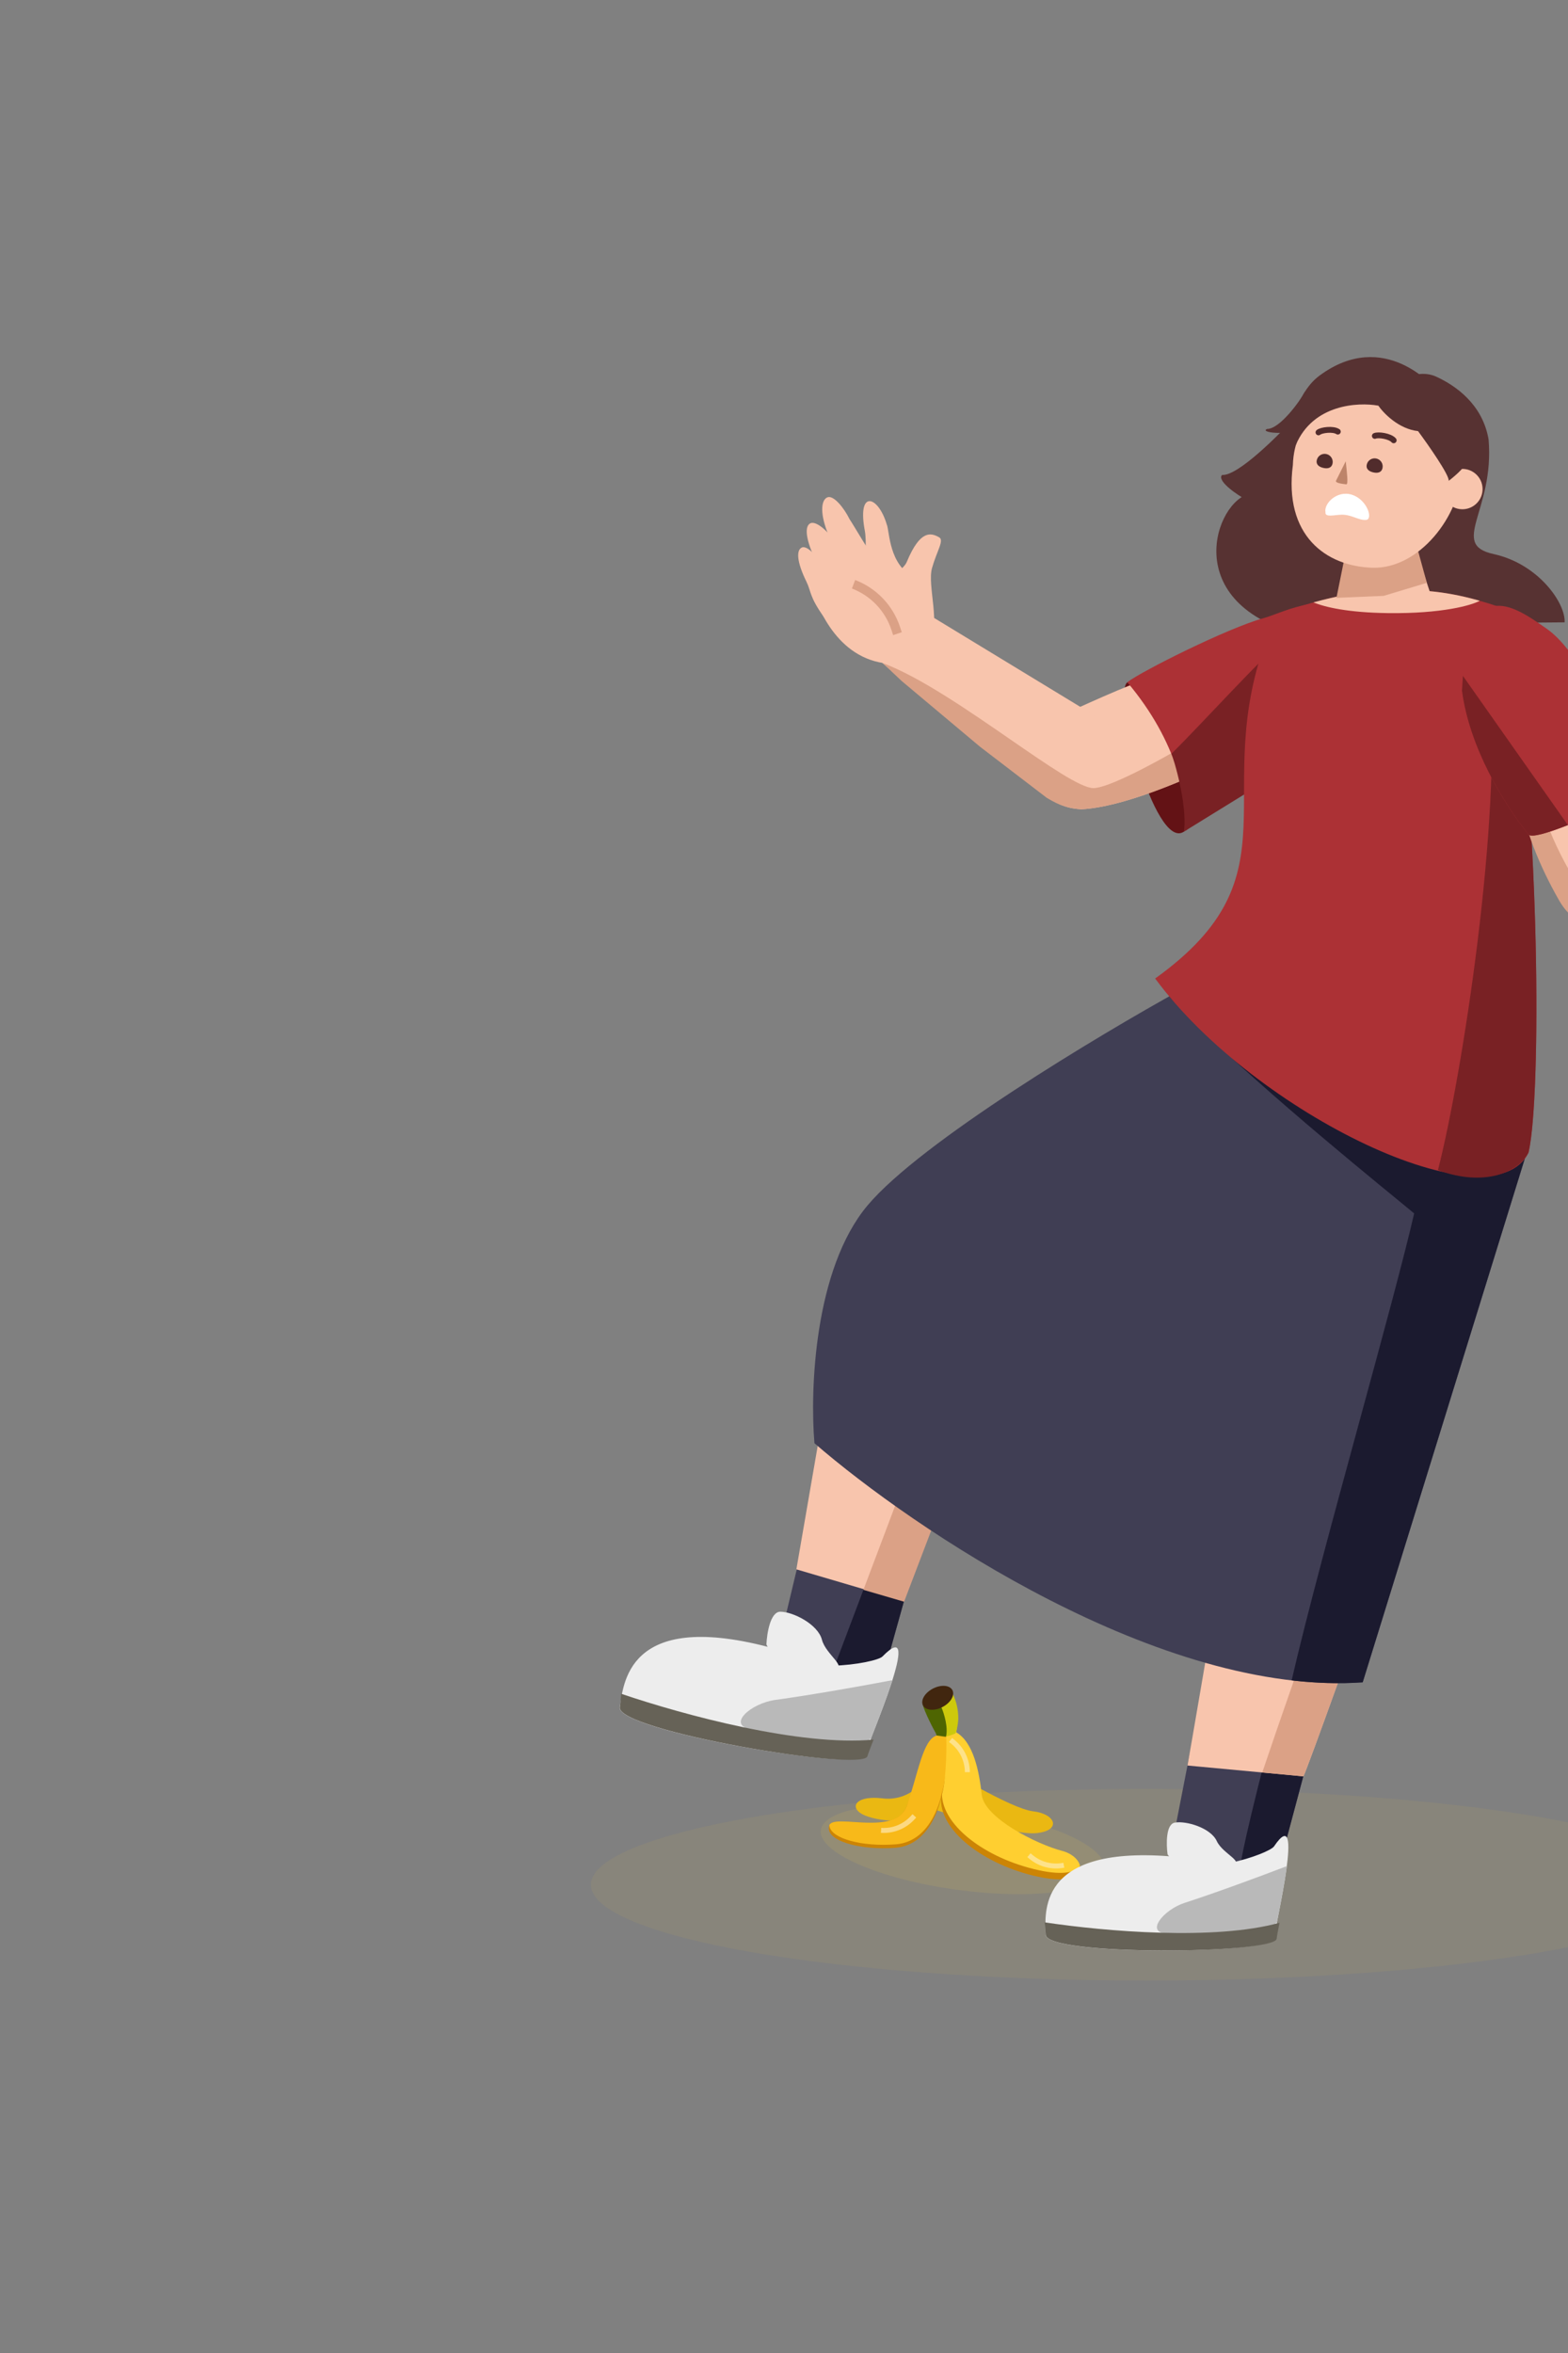 <svg width="400" height="600" viewBox="0 0 400 600" fill="none" xmlns="http://www.w3.org/2000/svg">
<rect x="0" y="0" width="400" height="600" fill="#808080" stroke="none"/>
<g clip-path="url(#clip0_7169_88477)">
<ellipse cx="292.48" cy="480.604" rx="141.738" ry="24.439" fill="#A5976B" fill-opacity="0.22"/>
<ellipse rx="36.482" ry="10.4" transform="matrix(-0.991 -0.135 -0.135 0.991 245.549 471.577)" fill="#A5976B" fill-opacity="0.41"/>
<path d="M234.933 454.818C233.734 456.202 232.213 457.269 230.503 457.925C228.793 458.58 226.948 458.803 225.132 458.575C218.833 457.798 216.78 460.41 219.445 462.297C222.11 464.183 232.096 465.733 234.729 461.771C237.362 457.81 234.933 454.818 234.933 454.818Z" fill="#EAB812"/>
<path d="M240.792 450.723C240.792 450.723 257.784 461.209 263.544 461.87C269.304 462.532 270.868 466.708 264.527 467.428C258.186 468.147 238.513 461.444 238.513 461.444L240.792 450.723Z" fill="#EAB812"/>
<path d="M240.086 458.262C239.406 466.714 251.012 475.56 264.831 478.555C273.24 480.375 276.058 478.154 275.509 475.755C253.502 471.79 240.765 449.821 240.086 458.262Z" fill="#CC8405"/>
<path d="M238.479 432.965C238.479 432.965 238.7 433.399 239.034 434.163C239.917 436.134 240.612 438.183 241.108 440.285C241.108 440.285 240.994 448.129 240.309 456.614C239.624 465.099 251.235 473.913 265.053 476.907C271.424 478.281 274.583 477.341 275.506 475.76C275.177 474.222 273.442 472.616 270.938 471.96C264.528 470.301 251.063 463.559 250.434 457.623C249.806 451.688 248.309 444.219 243.91 441.722C244.051 441.189 244.125 440.641 244.133 440.09V440.09C244.147 440.029 244.155 439.966 244.158 439.903C245.169 436.111 242.384 430.678 242.384 430.678L238.479 432.965Z" fill="#FFCF30"/>
<path d="M241.289 442.757C241.852 442.768 243.013 442.327 243.656 442.046C243.721 442.017 243.772 441.962 243.795 441.895C245.299 437.606 243.881 433.405 242.842 431.563C242.759 431.415 242.559 431.394 242.439 431.516L239.411 434.59C239.34 434.661 239.317 434.766 239.349 434.861L240.869 439.288C240.875 439.306 240.879 439.323 240.881 439.342C240.906 439.57 240.98 440.476 241.102 442.552C241.108 442.66 241.181 442.755 241.289 442.757Z" fill="#CDC90C"/>
<path d="M228.443 471.182C237.956 470.423 240.079 458.305 240.079 458.305C240.5 456.976 240.784 455.608 240.927 454.221C240.942 454.195 240.947 454.163 240.94 454.133C241.666 448.146 234.142 452.601 231.323 460.514C228.504 468.428 213.038 462.447 211.567 465.413L211.555 465.501C210.292 469.247 219.028 471.886 228.443 471.182Z" fill="#CC8405"/>
<path d="M211.581 465.509C211.85 468.802 219.919 470.98 228.57 470.283C238.083 469.525 240.207 457.396 240.207 457.396C240.547 456.36 240.789 455.296 240.932 454.216C240.947 454.189 240.952 454.158 240.944 454.128C241.469 449.24 241.565 444.317 241.232 439.413L239.647 434.559L235.524 433.998L235.974 434.98L239.12 441.64C238.961 441.684 238.807 441.741 238.659 441.813L238.997 442.544C235.39 443.467 234.153 452.551 231.334 460.465C228.515 468.378 213.049 462.397 211.578 465.363L211.581 465.509Z" fill="#F8B919"/>
<path d="M235.435 434.376C235.09 434.796 237.508 439.841 238.647 441.807L238.947 442.554L241.319 442.877C241.933 440.483 240.817 436.897 240.183 435.404L238.598 434.514C237.89 434.657 235.779 433.956 235.435 434.376Z" fill="#4E6501"/>
<path d="M235.457 434.872C234.785 433.573 235.921 431.651 237.995 430.578C240.069 429.504 242.295 429.687 242.967 430.986C243.639 432.285 242.503 434.208 240.429 435.281C238.355 436.354 236.129 436.171 235.457 434.872Z" fill="#41260F"/>
<path fill-rule="evenodd" clip-rule="evenodd" d="M242.673 444.642L242.094 444.173L242.892 443.181L243.471 443.65C245.952 445.658 247.399 448.683 247.413 451.888L246.146 451.897C246.133 449.075 244.858 446.411 242.673 444.642Z" fill="#FDE28A"/>
<path fill-rule="evenodd" clip-rule="evenodd" d="M232.281 463.146L232.789 462.602L233.722 463.467L233.214 464.011C231.037 466.346 227.919 467.578 224.721 467.367L224.8 466.102C227.617 466.287 230.363 465.202 232.281 463.146Z" fill="#FCD982"/>
<path fill-rule="evenodd" clip-rule="evenodd" d="M263.465 473.05L262.89 472.576L262.078 473.556L262.652 474.029C265.116 476.059 268.368 476.873 271.511 476.247L271.268 475.003C268.499 475.555 265.635 474.838 263.465 473.05Z" fill="#FDE28A"/>
<path d="M323.225 109.382C326.523 109.401 331.696 102.163 332.906 99.857C336.065 101.493 335.933 105.665 333.629 108.212C330.749 111.396 320.89 110.434 323.225 109.382Z" fill="#573232"/>
<path d="M311.783 121.111C315.822 121.405 326.477 110.745 331.299 105.379C331.952 112.949 332.29 128.495 328.416 130.114C323.573 132.138 309.348 123.128 311.783 121.111Z" fill="#573232"/>
<path d="M357.214 97.216C359.986 95.365 363.428 94.68 366.453 96.079C371.289 98.317 378.179 103.022 379.736 112.034C381.308 130.26 369.625 138.796 381.029 141.284C392.434 143.773 399.411 153.788 399.138 158.699C399.138 158.699 372.909 158.949 367.147 158.869C361.386 158.789 361.027 150.486 360.84 144.175C360.654 137.864 354.987 98.703 354.987 98.703L357.214 97.216Z" fill="#573232"/>
<path d="M336.622 95.766C333.822 97.832 332.037 100.94 330.736 104.167C327.998 110.954 322.559 122.792 316.499 126.925C307.808 132.853 302.259 159.855 342.551 163.585L356.95 101.455L365.974 98.992C365.974 98.992 353.215 83.526 336.622 95.766Z" fill="#573232"/>
<path d="M197.591 423.913L206.394 387.05L231.244 405.974L224.057 431.726L197.591 423.913Z" fill="#403E54"/>
<path d="M211.696 428.074L222.544 399.344L231.246 405.972L224.059 431.723L211.696 428.074Z" fill="#1B1A2F"/>
<path d="M199.059 410.976C196.504 410.981 195.634 416.553 195.519 419.338C199.083 426.948 207.875 426.614 212.346 425.968C216.817 425.321 210.703 422.072 209.674 418.113C208.645 414.154 202.252 410.971 199.059 410.976Z" fill="#EDEDED"/>
<path d="M158.097 435.324C159.103 429.738 159.722 410.558 195.951 419.955C202.309 427.728 223.408 424.143 225.108 422.405C236.041 411.225 221.714 443.622 220.549 447.72C219.385 451.819 157.031 441.242 158.097 435.324Z" fill="#EDEDED"/>
<path fill-rule="evenodd" clip-rule="evenodd" d="M227.639 428.481C226.231 432.926 224.146 438.271 222.588 442.264C222.466 442.578 222.346 442.884 222.231 443.18C222.048 443.373 221.862 443.565 221.675 443.756C216.556 448.953 205.709 445.403 197.82 442.821C195.334 442.008 193.141 441.29 191.514 440.973C185.37 439.774 191.577 434.319 197.779 433.469C207.224 432.174 219.985 429.895 227.379 428.485C227.469 428.481 227.556 428.479 227.639 428.481Z" fill="#B9B9B9"/>
<path d="M158.371 433.036C158.3 433.928 158.238 434.708 158.128 435.318C157.062 441.235 220.108 451.937 221.278 447.839C221.478 447.137 222.068 445.602 222.853 443.598C204.213 445.336 174.671 437.4 158.465 431.904C158.43 432.297 158.4 432.676 158.371 433.036Z" fill="#666257"/>
<path d="M323.618 244.456C340.853 244.502 351 260.598 348.66 275.684C346.32 290.769 332.193 301.101 317.108 298.761C302.022 296.421 291.69 282.294 294.03 267.209C296.371 252.123 302.209 244.392 323.618 244.456Z" fill="#364845"/>
<path d="M262.685 323.759L230.587 408.248L203.155 400.175L218.365 312.218L262.685 323.759Z" fill="#F8C5AD"/>
<path fill-rule="evenodd" clip-rule="evenodd" d="M329.817 297.767L259.593 332.464L230.636 408.429L220.257 405.4L251.657 322.238C268.522 314.133 306.684 295.903 324.405 287.826C342.125 279.748 335.517 256.514 329.999 245.906C330.544 245.859 331.329 245.89 332.295 245.981C344.131 250.339 350.568 263.352 348.654 275.689C346.998 286.364 339.44 294.659 329.817 297.767Z" fill="#DBA186"/>
<path d="M307.307 427.696L297.911 475.93L323.98 484.733L338.685 429.705L307.307 427.696Z" fill="#403E54"/>
<path fill-rule="evenodd" clip-rule="evenodd" d="M316.567 475.7C318.921 476.259 322.11 475.674 326.134 474.87C326.307 474.836 326.475 474.799 326.641 474.761L338.682 429.702L327.895 429.011C320.604 455.75 316.004 475.567 316.567 475.7Z" fill="#1B1A2F"/>
<path d="M299.685 464.758C297.384 465.176 297.504 470.336 297.851 472.864C302.295 479.142 310.161 477.417 314.084 476.11C318.007 474.803 311.973 472.867 310.404 469.467C308.836 466.067 302.561 464.235 299.685 464.758Z" fill="#EDEDED"/>
<path d="M266.725 493.319C266.726 488.124 264.176 470.745 298.336 473.34C305.324 479.313 323.75 472.665 325 470.823C333.038 458.981 325.38 490.487 324.995 494.368C324.61 498.249 266.723 498.823 266.725 493.319Z" fill="#EDEDED"/>
<path fill-rule="evenodd" clip-rule="evenodd" d="M328.274 475.895C327.726 480.129 326.713 485.286 325.956 489.138C325.898 489.431 325.842 489.717 325.788 489.994C325.65 490.205 325.509 490.415 325.366 490.624C321.597 496.135 311.251 494.695 303.725 493.647C301.353 493.317 299.262 493.026 297.745 493.003C292.016 492.919 296.723 486.999 302.173 485.228C310.471 482.532 321.599 478.41 328.031 475.942C328.115 475.923 328.196 475.908 328.274 475.895Z" fill="#B9B9B9"/>
<path d="M266.607 491.222C266.687 492.037 266.758 492.75 266.758 493.317C266.756 498.821 325.286 498.247 325.676 494.366C325.743 493.7 326.026 492.222 326.408 490.29C309.897 494.876 281.998 492.513 266.508 490.188C266.54 490.547 266.574 490.893 266.607 491.222Z" fill="#666257"/>
<path d="M302.929 450.197C303.938 445.061 324.721 322.196 331.998 280.604C333.736 266.879 389.021 281.67 386.661 295.395C384.301 309.12 335.006 447.689 332.51 452.957L302.929 450.197Z" fill="#F8C5AD"/>
<path d="M335.574 279.982L371.586 317.782L383.928 306.613L335.574 279.982Z" fill="#233230"/>
<path d="M308.176 252.385L319.525 299.166L330.894 287.953L332.55 273.629L308.176 252.385Z" fill="#233230"/>
<path fill-rule="evenodd" clip-rule="evenodd" d="M383.203 288.251C385.722 290.558 387.072 292.991 386.66 295.391C384.299 309.116 335.005 447.685 332.508 452.953L322.005 451.973C330.923 425.436 346.837 381.371 359.908 345.178C370.195 316.692 378.721 293.082 380.691 286.731C381.464 287.178 382.31 287.691 383.203 288.251Z" fill="#DBA186"/>
<path d="M347.623 428.982C296.182 432.585 232.952 389.834 207.768 368.008C206.607 354.545 207.691 323.569 221.318 307.368C234.945 291.166 280.183 264.033 301.098 252.492L389.872 292.55L347.623 428.982Z" fill="#403E54"/>
<path fill-rule="evenodd" clip-rule="evenodd" d="M329.497 428.49C335.645 429.198 341.713 429.397 347.625 428.982L389.874 292.55L324.997 263.275L298.413 253.986C298.364 254.013 298.316 254.04 298.268 254.067C312.755 270.109 345.253 296.708 356.964 306.292C358.77 307.77 360.081 308.844 360.756 309.411C358.051 321.131 352.615 341.079 346.847 362.244C340.337 386.135 333.403 411.578 329.497 428.49Z" fill="#1B1A2F"/>
<path d="M287.807 173.948C283.531 174.511 294.509 217.141 302.018 212.065C311.867 205.406 300.731 178.947 299.059 176.818C297.387 174.689 292.083 173.386 287.807 173.948Z" fill="#631215"/>
<path d="M275.868 206.359C259.085 205.535 263.66 184.487 268.897 183.229C282.965 177.107 306.728 164.502 345.245 160.836L350.173 172.289C339.316 180.521 296.275 205.328 275.868 206.359Z" fill="#F8C5AD"/>
<path d="M220.526 164.942C254.383 195.582 272.789 205.228 272.789 205.228L285.221 186.104L232.379 153.973C232.379 153.973 224.325 158.268 220.526 164.942Z" fill="#F8C5AD"/>
<path fill-rule="evenodd" clip-rule="evenodd" d="M275.867 206.361C274.059 206.273 272.498 205.949 271.159 205.44C270.269 205.21 268.879 204.541 267.065 203.469L250.049 190.447L229.982 173.617C228.417 172.15 226.834 170.643 225.236 169.097C234.588 172.572 247.027 181.158 257.726 188.543C267.409 195.227 275.666 200.927 278.919 200.963C285.91 201.041 324.224 177.994 340.18 164.094L303.567 198.139C293.12 202.662 283.08 205.997 275.867 206.361Z" fill="#DBA186"/>
<path d="M302.596 211.836C302.925 203.864 300.57 189.392 287.578 173.963C291.331 171.077 313.271 160.13 322.18 157.672C327.179 156.292 335.237 151.488 345.984 154.819L302.596 211.836Z" fill="#AC3135"/>
<path d="M302.015 212.068C302.728 207.255 301.029 198.606 298.863 192.171C306.196 184.982 323.381 166.067 325.142 165.581C330.141 164.202 329.909 157.541 340.656 160.872L328.343 195.826L302.015 212.068Z" fill="#792124"/>
<path d="M233.42 166.315C238.278 164.143 230.537 150.662 229.321 147.967C228.105 145.271 226.723 143.403 224.644 142.595C220.29 140.903 212.431 144.208 209.427 146.851C207.024 148.966 206.469 148.47 206.982 150.191C207.785 151.891 211.731 166.2 224.253 168.875C226.948 169.45 227.346 169.029 233.42 166.315Z" fill="#F8C5AD"/>
<path d="M220.621 135.361C219.712 130.555 220.284 127.989 221.677 127.799C223.07 127.609 225.064 129.868 226.206 133.712C226.97 135.436 226.667 144.126 233.396 147.34C234.282 151.553 231.634 155.58 226.3 153.506C220.966 151.433 221.289 149.209 220.634 146.246C220.733 143.086 221.084 137.81 220.621 135.361Z" fill="#F8C5AD"/>
<path d="M211.03 135.624C209.023 130.366 209.615 127.29 211.153 126.791C212.692 126.293 215.303 129.487 216.714 132.369C217.93 134.166 221.82 141.082 224.763 144.774C225.287 146.276 226.629 151.098 223.541 152.633C219.681 154.553 216.972 151.691 216.264 150.437C212.44 143.996 212.053 138.303 211.03 135.624Z" fill="#F8C5AD"/>
<path d="M207.711 142.138C205.374 137.018 205.308 133.994 206.812 133.398C208.316 132.802 211.585 135.741 213.177 138.528C214.505 140.243 217.718 144.932 218.54 146.512C219.235 148.355 220.066 152.952 217.592 154.829C215.119 156.705 211.172 154.534 210.419 152.704C209.659 149.146 208.902 144.747 207.711 142.138Z" fill="#F8C5AD"/>
<path d="M205.716 148.314C203.237 143.261 203.087 140.24 204.574 139.603C206.061 138.966 209.019 142.523 210.687 145.265C212.063 146.942 214.764 149.226 215.63 150.782C217.173 153.557 217.215 155.228 215.552 157.341C213.889 159.454 212.064 158.541 210.203 157.387C206.416 152.076 206.979 150.889 205.716 148.314Z" fill="#F8C5AD"/>
<path d="M237.767 144.822C236.475 149.353 240.155 159.269 237.003 164.53C229.155 172.593 222.901 155.808 224.334 153.416C226.945 146.529 230.447 145.388 231.316 143.297C234.805 134.9 237.562 135.905 239.558 136.999C240.935 137.753 239.036 140.372 237.767 144.822Z" fill="#F8C5AD"/>
<path fill-rule="evenodd" clip-rule="evenodd" d="M227.417 160.655L227.841 161.947L230.038 161.212L229.614 159.92C227.797 154.382 223.589 149.969 218.154 147.9L217.323 150.068C222.11 151.891 225.816 155.777 227.417 160.655Z" fill="#DBA186"/>
<path d="M382.543 154.791C368.082 149.798 360.109 150.521 353.339 150.507C345.91 150.635 336.305 153.068 330.333 155.036C327.171 156.078 324.744 158.537 323.553 161.646C307.905 202.475 331.932 222.801 294.682 249.511C320.263 284.179 380.815 312.944 389.938 293.871C393.917 276.702 392.208 181.261 382.543 154.791Z" fill="#AC3135"/>
<path d="M366.823 298.37C378.548 302.749 387.501 298.956 389.936 293.865C393.334 279.203 392.584 207.453 386.272 170.329C383.759 169.368 381.468 170.324 379.947 174.707C383.23 208.001 373.03 274.28 366.823 298.37Z" fill="#792124"/>
<path fill-rule="evenodd" clip-rule="evenodd" d="M354.05 156.338C367.884 156.515 375.401 154.337 377.43 153.226C377.412 153.203 377.393 153.181 377.375 153.159C367.534 150.373 361.076 150.437 355.66 150.49C354.868 150.498 354.098 150.505 353.342 150.504C347.658 150.602 340.701 152.049 335.071 153.605C337.971 154.818 343.871 156.207 354.05 156.338Z" fill="#F8C5AD"/>
<path d="M365.875 154.306L359.721 135.709L343.48 145.476L345.337 155.691L365.875 154.306Z" fill="#F8C5AD"/>
<path d="M343.459 139.934L340.93 152.447L352.977 151.94L363.987 148.615L360.793 136.985C360.3 137.381 359.752 138.487 359.199 138.932C355.36 142.021 346.559 137.582 343.459 139.934Z" fill="#DBA186"/>
<path d="M329.815 118.581C327.457 136.524 338.242 144.435 350.139 144.77C362.037 145.106 372.569 131.528 372.9 119.796C373.23 108.064 363.32 99.605 351.422 99.269C339.525 98.934 330.146 106.849 329.815 118.581Z" fill="#F8C5AD"/>
<path d="M344.953 126.177C341.128 124.904 337.686 128.365 338.13 130.614C337.973 132.021 340.407 131.274 342.296 131.249C344.816 131.216 346.661 132.747 348.5 132.573C350.338 132.4 348.778 127.45 344.953 126.177Z" fill="white"/>
<path d="M343.435 123.505C344.03 123.575 343.545 119.988 343.298 117.627C342.565 119.083 341.043 122.111 340.824 122.577C340.55 123.159 342.375 123.379 343.435 123.505Z" fill="#BD846A"/>
<path d="M350.724 111.156C351.577 110.763 354.574 111.176 355.534 112.279" stroke="#512C2C" stroke-width="1.487" stroke-linecap="round"/>
<path d="M336.345 110.254C337.063 109.649 340.063 109.252 341.28 110.062" stroke="#512C2C" stroke-width="1.487" stroke-linecap="round"/>
<path d="M352.673 119.4C352.414 120.506 351.42 120.713 350.313 120.455C349.207 120.196 348.407 119.571 348.665 118.464C348.923 117.357 350.03 116.669 351.137 116.928C352.243 117.186 352.931 118.293 352.673 119.4Z" fill="#512C2C"/>
<path d="M339.923 118.255C339.664 119.362 338.67 119.569 337.563 119.31C336.457 119.052 335.657 118.426 335.915 117.319C336.173 116.213 337.28 115.525 338.387 115.783C339.493 116.042 340.181 117.148 339.923 118.255Z" fill="#512C2C"/>
<circle cx="373.06" cy="124.713" r="5.146" transform="rotate(-1.674 373.06 124.713)" fill="#F8C5AD"/>
<path d="M403.379 233.453C416.711 243.682 428.446 225.266 425.266 220.918C418.5 207.148 419.327 190.37 392.328 162.656L381.161 168.202C384.115 181.502 388.485 219.464 403.379 233.453Z" fill="#F8C5AD"/>
<path d="M468.071 233.269C422.64 237.868 407.303 236.397 407.303 236.397L403.427 211.952L434.229 214.68L465.03 217.409C465.03 217.409 468.969 225.642 468.071 233.269Z" fill="#F8C5AD"/>
<path fill-rule="evenodd" clip-rule="evenodd" d="M397.803 229.722C400.376 234.12 403.807 236.024 407.302 236.396C407.302 236.396 407.309 236.396 407.322 236.398C407.599 236.427 407.876 236.446 408.153 236.456C411.14 236.634 422.298 237.032 446.418 235.203C431.73 233.959 409.342 231.77 406.512 230.311C403.304 228.659 394.098 211.813 393.607 205.557L387.589 203.733C389.237 211.655 392.402 220.315 397.803 229.722Z" fill="#DBA186"/>
<path d="M389.933 212.824C391.793 214.712 412.027 205.428 419.659 201.235C412.552 187.72 403.762 166.849 394.73 160.444C389.677 156.861 385.063 153.831 381.015 154.586C378.814 154.996 376.206 155.314 373.607 161.747C368.847 180.702 381.543 202.271 389.933 212.824Z" fill="#AC3135"/>
<path fill-rule="evenodd" clip-rule="evenodd" d="M399.974 210.392C394.883 212.398 390.729 213.633 389.934 212.826C383.623 204.887 374.874 190.715 372.953 176.111L373.191 172.344L399.974 210.392Z" fill="#792124"/>
<path d="M330.548 113.504C334.92 103.062 346.474 102.524 351.548 103.432L360.787 99.497C358.886 97.715 352.604 94.932 342.69 98.064C332.775 101.195 330.359 109.577 330.548 113.504Z" fill="#573232"/>
<path d="M361.746 109.932C356.793 109.397 352.889 105.324 351.556 103.355L359.382 97.87C363.856 100.009 373.214 105.408 374.851 109.885C376.897 115.482 374.419 118.823 369.574 122.608C369.737 121.151 364.423 113.55 361.746 109.932Z" fill="#573232"/>
</g>
<defs>
<clipPath id="clip0_7169_88477">
<rect width="400" height="600" fill="white"/>
</clipPath>
</defs>
</svg>
